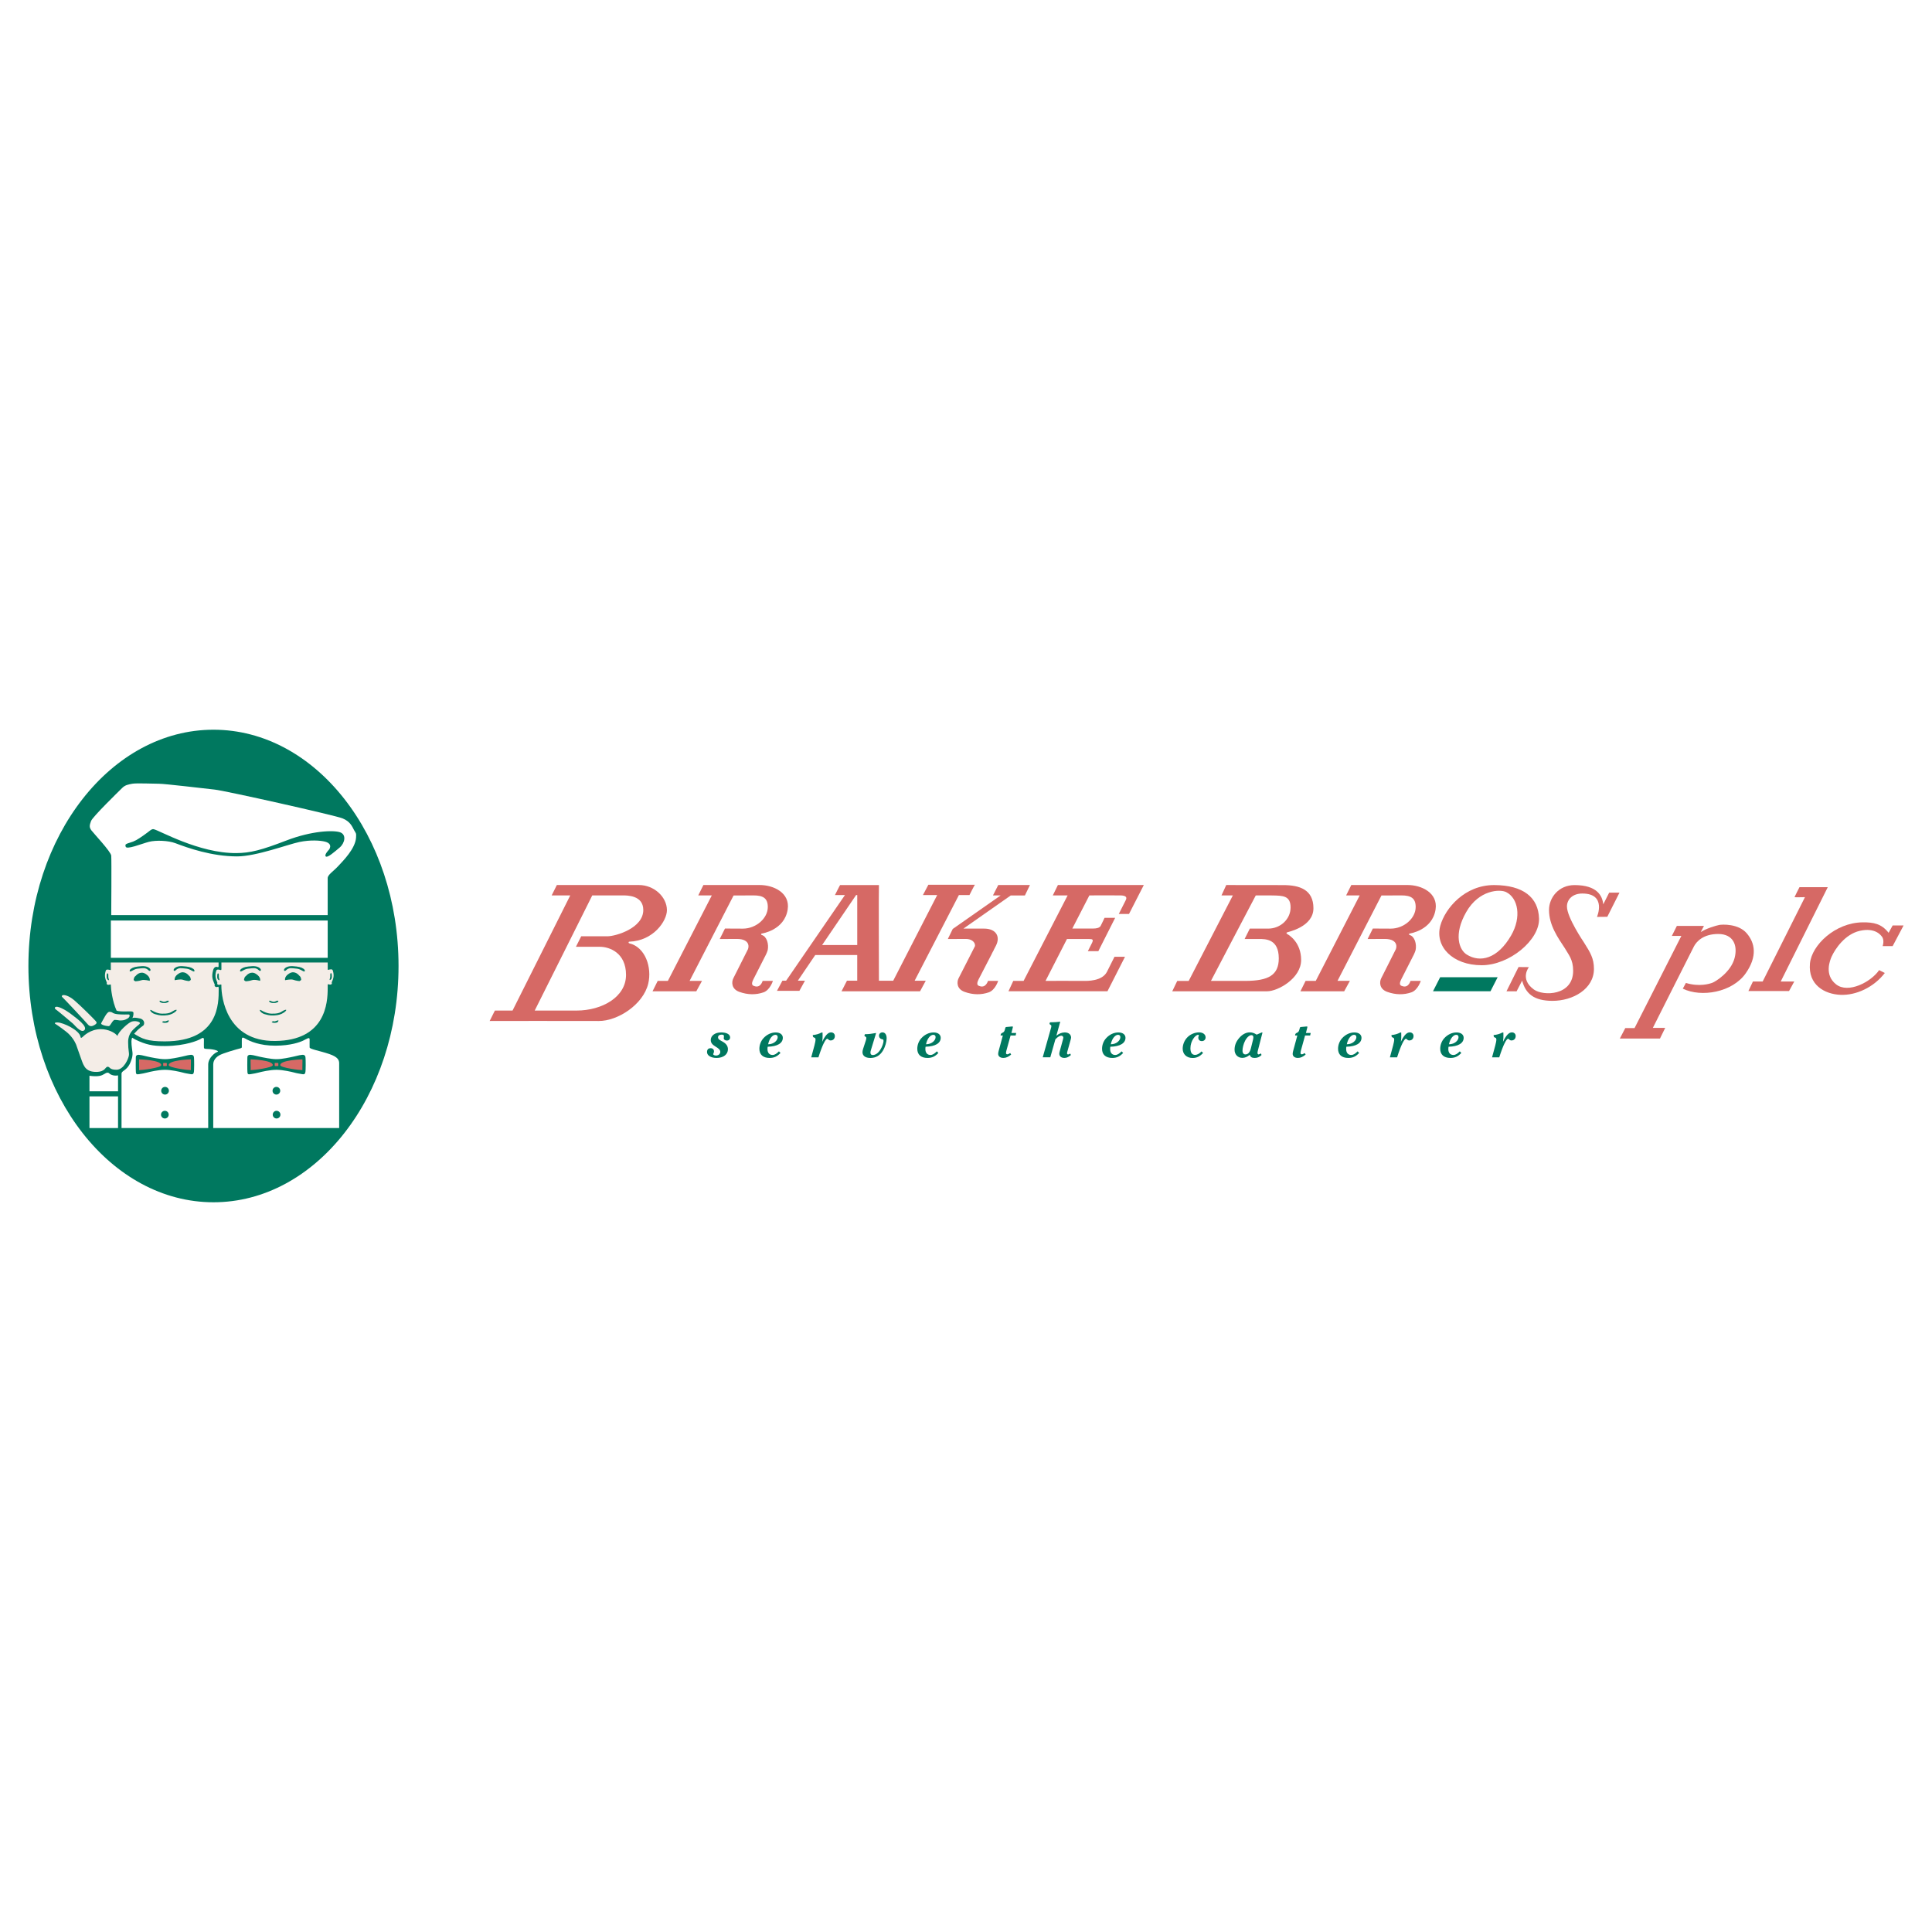 <?xml version="1.0" encoding="utf-8"?>
<!-- Generator: Adobe Illustrator 13.0.0, SVG Export Plug-In . SVG Version: 6.00 Build 14948)  -->
<!DOCTYPE svg PUBLIC "-//W3C//DTD SVG 1.0//EN" "http://www.w3.org/TR/2001/REC-SVG-20010904/DTD/svg10.dtd">
<svg version="1.0" id="Layer_1" xmlns="http://www.w3.org/2000/svg" xmlns:xlink="http://www.w3.org/1999/xlink" x="0px" y="0px"
	 width="192.756px" height="192.756px" viewBox="0 0 192.756 192.756" enable-background="new 0 0 192.756 192.756"
	 xml:space="preserve">
<g>
	<polygon fill-rule="evenodd" clip-rule="evenodd" fill="#FFFFFF" points="0,0 192.756,0 192.756,192.756 0,192.756 0,0 	"/>
	<path fill-rule="evenodd" clip-rule="evenodd" fill="#00785F" d="M21.299,119.951c10.197,0,18.463-10.555,18.463-23.574
		c0-13.02-8.267-23.573-18.463-23.573c-10.197,0-18.464,10.553-18.464,23.573C2.834,109.396,11.102,119.951,21.299,119.951
		L21.299,119.951z"/>
	<path fill-rule="evenodd" clip-rule="evenodd" fill="#FFFFFF" d="M11.098,85.367c-0.037-0.403-1.746-2.209-1.978-2.521
		c-0.232-0.31-0.194-0.504-0.038-0.931c0.155-0.426,2.791-2.985,3.102-3.295c0.31-0.31,0.62-0.349,1.008-0.426
		c0.388-0.078,2.094,0,2.675,0s4.458,0.465,5.544,0.582c1.086,0.117,11.98,2.559,12.756,2.869c0.775,0.311,0.966,0.813,1.163,1.184
		c0.155,0.29,0.236,0.251,0.194,0.755c-0.091,1.102-1.279,2.287-1.784,2.83c-0.504,0.542-1.047,0.854-1.047,1.202
		c0,0.583,0,3.683,0,3.683H11.098C11.098,91.298,11.137,85.793,11.098,85.367L11.098,85.367L11.098,85.367L11.098,85.367z
		 M14.315,83.35c-0.62,0.427-0.852,0.583-1.396,0.737c-0.542,0.155-0.388,0.251-0.388,0.349c0,0.411,1.622-0.267,2.326-0.447
		c0.705-0.179,1.928-0.133,2.637,0.135c1.262,0.479,3.625,1.319,6.164,1.319c1.9,0,5.08-1.201,6.204-1.435
		c1.125-0.232,2.093-0.155,2.559-0.039c0.465,0.117,0.659,0.388,0.426,0.775c0,0-0.523,0.524-0.349,0.699
		c0.174,0.174,0.892-0.465,1.396-0.891c0.503-0.428,0.698-1.28,0.039-1.513c-0.66-0.231-2.83-0.155-5.35,0.814
		c-2.521,0.97-3.625,1.253-5.021,1.26c-3.742,0.021-7.704-2.295-8.239-2.385C15.091,82.69,14.937,82.924,14.315,83.35L14.315,83.35z
		"/>
	<polygon fill-rule="evenodd" clip-rule="evenodd" fill="#FFFFFF" points="11.06,95.562 11.06,91.842 32.694,91.842 32.694,95.562 
		11.06,95.562 	"/>
	<path fill-rule="evenodd" clip-rule="evenodd" fill="#F4EDE7" d="M10.07,102.678c0.717,0,1.415,0.35,1.647,0.68
		c0.097-0.428,1.091-1.338,1.435-1.436c0.338-0.096,0.718,0,0.795,0.115c0.078,0.117-0.252,0.291-0.446,0.486
		c-0.194,0.193-0.717,0.561-0.717,1.434s0.117,1.025,0.077,1.338c-0.039,0.314-0.503,1.434-1.24,1.434
		c-0.736,0-0.63-0.299-0.882-0.299c-0.251,0-0.203,0.514-1.153,0.514c-0.95,0-1.145-0.523-1.26-0.719
		c-0.117-0.193-0.621-1.734-0.736-2.016c-0.114-0.273-0.421-0.836-0.989-1.279c-0.55-0.43-1.062-0.781-1.105-0.795
		c-0.007-0.002-0.125-0.129,0.242-0.125c0.565,0.004,2.193,0.77,2.297,1.443c0.019,0.119,0.081,0.125,0.213,0
		C8.311,103.395,8.984,102.678,10.07,102.678L10.07,102.678z"/>
	<path fill-rule="evenodd" clip-rule="evenodd" fill="#F4EDE7" d="M5.481,100.52c0.184-0.279,1.119,0.279,1.624,0.666
		c0.504,0.389,1.678,1.213,1.317,1.59c-0.329,0.344-0.984-0.514-1.133-0.641c-0.161-0.135-1.519-1.293-1.74-1.439
		C5.429,100.617,5.481,100.52,5.481,100.52L5.481,100.52z"/>
	<path fill-rule="evenodd" clip-rule="evenodd" fill="#F4EDE7" d="M6.223,99.305c0.121-0.078,0.601-0.01,1.201,0.504
		c0.602,0.514,2.075,1.969,2.182,2.133c0.106,0.164-0.098,0.281-0.243,0.357c-0.146,0.08-0.388,0.166-0.601-0.096
		s-2.446-2.645-2.549-2.723C6.106,99.396,6.223,99.305,6.223,99.305L6.223,99.305z"/>
	<path fill-rule="evenodd" clip-rule="evenodd" fill="#F4EDE7" d="M10.904,100.953c0.397,0,0.203,0.154,0.804,0.232
		c0.403,0.051,1.037,0.029,1.144,0.029c0.106,0,0.155,0.25-0.146,0.416c-0.3,0.164-0.397,0.174-0.736,0.184
		c-0.06,0.002-0.281-0.059-0.515-0.059c-0.232,0-0.436,0.623-0.601,0.623s-0.494-0.061-0.611-0.127
		c-0.117-0.068-0.223-0.068-0.087-0.281C10.293,101.756,10.651,100.953,10.904,100.953L10.904,100.953z"/>
	<polygon fill-rule="evenodd" clip-rule="evenodd" fill="#FFFFFF" points="8.926,112.545 8.926,109.385 11.777,109.385 
		11.777,112.545 8.926,112.545 	"/>
	<path fill-rule="evenodd" clip-rule="evenodd" fill="#FFFFFF" d="M8.926,108.881v-1.551c0.407,0.059,0.737,0.057,0.969,0.02
		c0.475-0.076,0.592-0.328,0.843-0.328c0.185,0,0.142,0.172,0.583,0.271c0.204,0.043,0.456,0,0.456,0v1.588H8.926L8.926,108.881z"/>
	<path fill-rule="evenodd" clip-rule="evenodd" fill="#FFFFFF" d="M12.125,112.545c0,0,0-5.195,0-5.428s0.342-0.303,0.621-0.658
		c0.155-0.199,0.252-0.369,0.388-0.795c0,0,0.126-0.301,0.08-0.697c-0.053-0.453-0.157-1.018-0.061-1.357
		c0.042-0.15,0.055-0.037,0.369,0.115c0.999,0.484,1.697,0.648,2.937,0.639c2.133-0.014,3.364-0.6,3.5-0.678
		c0.188-0.105,0.407-0.281,0.388,0.098c-0.014,0.271,0,0.639,0,0.736c0,0.096,0.066,0.129,0.349,0.135
		c0.698,0.02,1.249,0.221,0.979,0.301c-0.197,0.059-0.892,0.553-0.902,1.25c-0.009,0.738,0,6.34,0,6.34H12.125L12.125,112.545z"/>
	<path fill-rule="evenodd" clip-rule="evenodd" fill="#FFFFFF" d="M21.275,112.545c0,0,0-6.086,0-6.34
		c0-0.174,0.05-0.594,0.592-0.91c0.385-0.225,1.719-0.602,2.103-0.699c0.194-0.047,0.155-0.105,0.155-0.281c0-0.135,0-0.455,0-0.59
		c0-0.184,0.051-0.277,0.31-0.125c0.508,0.295,1.483,0.727,3.034,0.727c1.551,0,2.483-0.367,2.748-0.49
		c0.358-0.168,0.685-0.428,0.674-0.121c-0.008,0.213,0,0.611,0,0.785s0.984,0.328,1.958,0.658c0.882,0.301,0.989,0.621,0.989,0.932
		s0,6.455,0,6.455H21.275L21.275,112.545z"/>
	<path fill-rule="evenodd" clip-rule="evenodd" fill="#00785F" d="M16.467,109.207c0.212,0,0.384-0.172,0.384-0.385
		c0-0.211-0.172-0.383-0.384-0.383c-0.211,0-0.384,0.172-0.384,0.383C16.083,109.035,16.256,109.207,16.467,109.207L16.467,109.207z
		"/>
	<path fill-rule="evenodd" clip-rule="evenodd" fill="#00785F" d="M16.448,111.592c0.211,0,0.384-0.172,0.384-0.385
		c0-0.211-0.172-0.383-0.384-0.383c-0.212,0-0.384,0.172-0.384,0.383C16.064,111.42,16.236,111.592,16.448,111.592L16.448,111.592z"
		/>
	<path fill-rule="evenodd" clip-rule="evenodd" fill="#00785F" d="M27.595,111.592c0.211,0,0.383-0.172,0.383-0.385
		c0-0.211-0.172-0.383-0.383-0.383c-0.212,0-0.384,0.172-0.384,0.383C27.211,111.42,27.383,111.592,27.595,111.592L27.595,111.592z"
		/>
	<path fill-rule="evenodd" clip-rule="evenodd" fill="#00785F" d="M27.575,109.207c0.212,0,0.384-0.172,0.384-0.385
		c0-0.211-0.172-0.383-0.384-0.383c-0.211,0-0.383,0.172-0.383,0.383C27.192,109.035,27.364,109.207,27.575,109.207L27.575,109.207z
		"/>
	<path fill-rule="evenodd" clip-rule="evenodd" fill="#00785F" d="M16.38,106.738c-0.543,0-1.435,0.195-1.706,0.271
		c-0.271,0.078-0.465,0.098-0.775,0.156c-0.284,0.053-0.319-0.01-0.34-0.174c-0.022-0.184-0.02-1.291-0.009-1.461
		c0.008-0.154,0.009-0.197,0.135-0.266c0.162-0.088,0.698,0.078,1.047,0.154c0.349,0.078,1.211,0.254,1.658,0.254h0.145
		c0.446,0,1.28-0.176,1.629-0.254c0.349-0.076,0.885-0.242,1.046-0.154c0.126,0.068,0.126,0.127,0.146,0.281
		c0.02,0.154,0.029,1.289-0.019,1.445c-0.041,0.129-0.057,0.227-0.34,0.174c-0.311-0.059-0.504-0.078-0.775-0.156
		c-0.271-0.076-1.163-0.271-1.706-0.271H16.38L16.38,106.738z"/>
	<path fill-rule="evenodd" clip-rule="evenodd" fill="#D66965" d="M13.879,105.693c-0.021-0.002,0.02,1.074,0,1.074
		c0.245,0.01,2.213-0.232,2.21-0.504C16.085,105.77,14.035,105.693,13.879,105.693L13.879,105.693z"/>
	<path fill-rule="evenodd" clip-rule="evenodd" fill="#D66965" d="M16.644,106.281c0.005,0.07-0.014,0.074-0.06,0.076
		c-0.054,0-0.229,0.004-0.26,0.004s-0.047-0.023-0.043-0.076c0.001-0.031-0.002-0.139-0.002-0.162l0.001,0.002
		c-0.003-0.072,0.016-0.076,0.062-0.076c0.054,0,0.229,0,0.26,0s0.046,0.023,0.042,0.076c-0.002,0.031,0,0.137,0,0.162V106.281
		L16.644,106.281z"/>
	<path fill-rule="evenodd" clip-rule="evenodd" fill="#D66965" d="M19.043,105.693c0.021-0.002-0.02,1.074,0,1.074
		c-0.244,0.01-2.212-0.232-2.21-0.504C16.839,105.77,18.889,105.693,19.043,105.693L19.043,105.693z"/>
	<path fill-rule="evenodd" clip-rule="evenodd" fill="#00785F" d="M27.508,106.738c-0.543,0-1.435,0.195-1.706,0.271
		c-0.271,0.078-0.465,0.098-0.775,0.156c-0.283,0.053-0.319-0.01-0.339-0.174c-0.023-0.184-0.02-1.291-0.01-1.461
		c0.009-0.154,0.01-0.197,0.136-0.266c0.161-0.088,0.698,0.078,1.047,0.154c0.349,0.078,1.211,0.254,1.657,0.254h0.145
		c0.446,0,1.279-0.176,1.628-0.254c0.349-0.076,0.886-0.242,1.047-0.154c0.126,0.068,0.126,0.127,0.145,0.281
		c0.02,0.154,0.03,1.289-0.019,1.445c-0.04,0.129-0.056,0.227-0.339,0.174c-0.31-0.059-0.504-0.078-0.775-0.156
		c-0.271-0.076-1.164-0.271-1.707-0.271H27.508L27.508,106.738z"/>
	<path fill-rule="evenodd" clip-rule="evenodd" fill="#D66965" d="M25.007,105.693c-0.021-0.002,0.02,1.074,0,1.074
		c0.245,0.01,2.213-0.232,2.21-0.504C27.213,105.77,25.162,105.693,25.007,105.693L25.007,105.693z"/>
	<path fill-rule="evenodd" clip-rule="evenodd" fill="#D66965" d="M27.771,106.281c0.005,0.07-0.015,0.074-0.061,0.076
		c-0.053,0-0.229,0.004-0.259,0.004c-0.031,0-0.046-0.023-0.043-0.076c0.002-0.031-0.001-0.139-0.001-0.162l0.001,0.002
		c-0.004-0.072,0.015-0.076,0.062-0.076c0.054,0,0.229,0,0.259,0c0.031,0,0.046,0.023,0.042,0.076c-0.002,0.031,0,0.137,0,0.162
		V106.281L27.771,106.281z"/>
	<path fill-rule="evenodd" clip-rule="evenodd" fill="#D66965" d="M30.171,105.693c0.021-0.002-0.02,1.074,0,1.074
		c-0.245,0.01-2.212-0.232-2.21-0.504C27.965,105.77,30.016,105.693,30.171,105.693L30.171,105.693z"/>
	<path fill-rule="evenodd" clip-rule="evenodd" fill="#F4EDE7" d="M32.694,98.316c0-0.035,0-0.055,0-0.055
		c-0.007-0.17,0.223,0.072,0.396-0.082c0.053-0.047-0.006-0.133,0.01-0.174c0.143-0.352,0.268-0.607,0.115-1.143
		c-0.056-0.201-0.211-0.146-0.266-0.141c-0.125,0.007-0.155,0.043-0.194,0.043c-0.043,0-0.058-0.017-0.058-0.054
		c0-0.004,0-0.017,0-0.038l-0.001,0.02l0.001-0.393l-0.005-0.271H22.09l0.001,0.644l0.003,0.015
		c-0.004,0.073-0.024,0.099-0.068,0.099c-0.039,0-0.07-0.036-0.194-0.044c-0.055-0.003-0.209-0.059-0.266,0.141
		c-0.152,0.536-0.027,0.793,0.116,1.143c0.017,0.041-0.042,0.127,0.01,0.176c0.173,0.152,0.403-0.088,0.396,0.08
		c0,0-0.001,0.02-0.001,0.055v0.027c-0.002,1.133,0.511,5.533,5.353,5.494c5.058-0.039,5.256-3.826,5.254-5.268l0-0.271V98.316
		L32.694,98.316z"/>
	<path fill-rule="evenodd" clip-rule="evenodd" fill="#00785F" d="M33.033,97.092c0.05,0,0.078,0.115,0.078,0.361
		s-0.161,0.322-0.195,0.322c-0.087,0,0.033-0.17,0.033-0.322C32.949,97.243,32.925,97.092,33.033,97.092L33.033,97.092z"/>
	<path fill-rule="evenodd" clip-rule="evenodd" fill="#F4EDE7" d="M11.062,98.336c0,0.279,0.146,1.576,0.566,2.486
		c0.016,0.035,0.293,0.1,0.875,0.092c0.418-0.006,0.813-0.064,0.814,0.145c0.001,0.432-0.133,0.527-0.14,0.533
		c0.186-0.15,0.908,0.055,0.896,0.049c0.466,0.219,0.279,0.631,0.242,0.658c-0.088,0.066-0.504,0.369-0.639,0.525
		c-0.136,0.154-0.291,0.309-0.291,0.309l0,0.01c0.768,0.479,1.292,0.76,3.062,0.756c5.425-0.01,5.373-3.809,5.373-5.205
		l-0.002-0.066l-0.005-0.047c0-0.047-0.004-0.041-0.004-0.041c0.009-0.232-0.15,0.074-0.372-0.137
		c-0.068-0.064,0.009-0.109-0.013-0.166c-0.184-0.482-0.354-0.709-0.159-1.447c0.073-0.275,0.242-0.334,0.314-0.33
		c0.159,0.011,0.102,0.031,0.152,0.031c0.056,0,0.075-0.022,0.075-0.076c0-0.005,0-0.022-0.001-0.05l0.003,0.008l0-0.009v-0.334
		H11.056c0,0,0.002,0.517,0.002,0.664c0,0.02,0,0.033,0,0.036c0,0.039-0.014,0.056-0.057,0.056c-0.039,0-0.07-0.036-0.194-0.043
		c-0.055-0.004-0.209-0.06-0.267,0.14c-0.152,0.537-0.026,0.792,0.117,1.144c0.016,0.041-0.043,0.127,0.01,0.174
		c0.173,0.154,0.402-0.088,0.396,0.082C11.062,98.281,11.062,98.301,11.062,98.336L11.062,98.336z"/>
	<path fill-rule="evenodd" clip-rule="evenodd" fill="#00785F" d="M16.591,99.887c0.232-0.115,0.251,0.004,0.252,0.01
		c0.004,0.053-0.161,0.182-0.48,0.178c-0.366-0.002-0.49-0.168-0.432-0.227c0.025-0.025,0.114,0,0.218,0.049
		C16.383,100.002,16.501,99.932,16.591,99.887L16.591,99.887z"/>
	<path fill-rule="evenodd" clip-rule="evenodd" fill="#00785F" d="M16.25,101.131c0.843,0.021,0.911-0.275,1.26-0.373
		c0.35-0.098-0.15,0.438-0.794,0.523c-0.496,0.066-0.699,0.059-1.251-0.1c-0.45-0.133-0.622-0.555-0.339-0.383
		C15.787,101.197,16.25,101.131,16.25,101.131L16.25,101.131z"/>
	<path fill-rule="evenodd" clip-rule="evenodd" fill="#00785F" d="M16.449,101.912c0.165-0.029,0.456-0.199,0.393-0.045
		c-0.062,0.156-0.184,0.17-0.359,0.182c-0.174,0.01-0.271-0.039-0.3-0.078s0.138-0.084,0.165-0.088
		C16.376,101.877,16.449,101.912,16.449,101.912L16.449,101.912z"/>
	<path fill-rule="evenodd" clip-rule="evenodd" fill="#00785F" d="M13.866,96.63c0.349-0.025,0.648-0.127,0.95,0.175
		c0.115,0.116,0.232,0.057,0.194-0.079c-0.034-0.117-0.292-0.367-0.873-0.33c-0.582,0.039-0.839,0.095-1.085,0.271
		c-0.136,0.098-0.209,0.384,0.117,0.194C13.453,96.696,13.595,96.648,13.866,96.63L13.866,96.63z"/>
	<path fill-rule="evenodd" clip-rule="evenodd" fill="#00785F" d="M13.55,97.352c0,0,0.414-0.532,0.964-0.196
		c0.549,0.335,0.423,0.702,0.423,0.702s-0.571-0.152-0.82-0.062c-0.25,0.088-0.611,0.109-0.611,0.109s-0.188-0.084-0.171-0.164
		c0.019-0.08,0.031-0.223,0.137-0.324L13.55,97.352L13.55,97.352z"/>
	<path fill-rule="evenodd" clip-rule="evenodd" fill="#00785F" d="M18.834,97.328c0,0-0.398-0.542-0.957-0.222
		c-0.559,0.317-0.444,0.69-0.444,0.69s0.575-0.137,0.822-0.041c0.248,0.096,0.607,0.129,0.607,0.129s0.192-0.082,0.175-0.162
		c-0.016-0.078-0.024-0.223-0.128-0.326L18.834,97.328L18.834,97.328z"/>
	<path fill-rule="evenodd" clip-rule="evenodd" fill="#00785F" d="M18.476,96.63c-0.349-0.025-0.647-0.127-0.95,0.175
		c-0.116,0.116-0.233,0.057-0.194-0.079c0.034-0.117,0.291-0.367,0.872-0.33c0.582,0.039,0.839,0.095,1.086,0.271
		c0.135,0.098,0.208,0.384-0.116,0.194C18.889,96.696,18.747,96.648,18.476,96.63L18.476,96.63z"/>
	<path fill-rule="evenodd" clip-rule="evenodd" fill="#00785F" d="M24.877,96.63c0.349-0.025,0.647-0.127,0.95,0.175
		c0.116,0.116,0.233,0.057,0.195-0.079c-0.035-0.117-0.292-0.367-0.873-0.33c-0.582,0.039-0.839,0.095-1.085,0.271
		c-0.136,0.098-0.209,0.384,0.117,0.194C24.464,96.696,24.606,96.648,24.877,96.63L24.877,96.63z"/>
	<path fill-rule="evenodd" clip-rule="evenodd" fill="#00785F" d="M29.487,96.63c-0.349-0.025-0.648-0.127-0.951,0.175
		c-0.115,0.116-0.232,0.057-0.194-0.079c0.034-0.117,0.292-0.367,0.873-0.33c0.582,0.039,0.84,0.095,1.086,0.271
		c0.136,0.098,0.209,0.384-0.117,0.194C29.899,96.696,29.758,96.648,29.487,96.63L29.487,96.63z"/>
	<path fill-rule="evenodd" clip-rule="evenodd" fill="#00785F" d="M27.525,99.887c0.232-0.115,0.25,0.004,0.251,0.01
		c0.005,0.053-0.161,0.182-0.48,0.178c-0.366-0.002-0.489-0.168-0.431-0.227c0.025-0.025,0.114,0,0.218,0.049
		C27.316,100.002,27.434,99.932,27.525,99.887L27.525,99.887z"/>
	<path fill-rule="evenodd" clip-rule="evenodd" fill="#00785F" d="M27.184,101.131c0.843,0.021,0.911-0.275,1.26-0.373
		s-0.15,0.438-0.795,0.523c-0.495,0.066-0.699,0.059-1.25-0.1c-0.449-0.133-0.623-0.555-0.339-0.383
		C26.721,101.197,27.184,101.131,27.184,101.131L27.184,101.131z"/>
	<path fill-rule="evenodd" clip-rule="evenodd" fill="#00785F" d="M27.382,101.912c0.165-0.029,0.456-0.199,0.392-0.045
		c-0.062,0.156-0.184,0.17-0.358,0.182c-0.174,0.01-0.271-0.039-0.3-0.078c-0.029-0.039,0.137-0.084,0.164-0.088
		C27.31,101.877,27.382,101.912,27.382,101.912L27.382,101.912z"/>
	<path fill-rule="evenodd" clip-rule="evenodd" fill="#00785F" d="M21.749,97.115c-0.049,0-0.078,0.113-0.078,0.359
		s0.161,0.322,0.195,0.322c0.087,0-0.033-0.17-0.033-0.322C21.833,97.266,21.857,97.115,21.749,97.115L21.749,97.115z"/>
	<path fill-rule="evenodd" clip-rule="evenodd" fill="#00785F" d="M24.562,97.352c0,0,0.414-0.532,0.964-0.196
		c0.549,0.335,0.423,0.702,0.423,0.702s-0.53-0.166-0.821-0.062c-0.25,0.088-0.61,0.109-0.61,0.109s-0.189-0.084-0.171-0.164
		c0.019-0.08,0.03-0.223,0.137-0.324L24.562,97.352L24.562,97.352z"/>
	<path fill-rule="evenodd" clip-rule="evenodd" fill="#00785F" d="M29.846,97.328c0,0-0.399-0.542-0.958-0.222
		c-0.559,0.317-0.443,0.69-0.443,0.69s0.575-0.137,0.823-0.041c0.247,0.096,0.606,0.129,0.606,0.129s0.192-0.082,0.176-0.162
		c-0.016-0.078-0.024-0.223-0.128-0.326L29.846,97.328L29.846,97.328z"/>
	<path fill-rule="evenodd" clip-rule="evenodd" fill="#00785F" d="M10.722,97.111c-0.049,0-0.078,0.115-0.078,0.361
		s0.161,0.322,0.195,0.322c0.087,0-0.033-0.17-0.033-0.322C10.807,97.263,10.831,97.111,10.722,97.111L10.722,97.111z"/>
	<path fill-rule="evenodd" clip-rule="evenodd" fill="#D66965" d="M105.547,88.3l-0.509,1.037h1.479l-4.393,8.528h-1.03
		l-0.478,1.031h9.877l1.749-3.439h-1.049c0,0-0.589,1.181-0.753,1.503c-0.485,0.945-1.973,0.91-2.339,0.904
		c-0.866-0.012-3.788,0-3.788,0l2.14-4.182c0,0,1.792,0.004,2.222,0.004c0.339,0,0.441,0.056,0.263,0.414
		c-0.128,0.254-0.402,0.795-0.402,0.795h1.046l1.678-3.322h-1.061c0,0-0.306,0.667-0.386,0.804c-0.121,0.207-0.43,0.266-0.774,0.264
		c-0.463-0.001-2.053,0-2.053,0l1.701-3.306c0,0,2.606-0.013,3.112,0c0.461,0.013,0.689,0.137,0.522,0.466
		c-0.211,0.417-0.694,1.384-0.698,1.384s1.02,0,1.02,0l1.476-2.887H105.547L105.547,88.3z"/>
	<path fill-rule="evenodd" clip-rule="evenodd" fill="#D66965" d="M53.348,100.824c0-0.008,2.578,0.004,4.187,0
		c2.52-0.004,4.924-1.342,4.924-3.557c0-2.213-1.656-2.806-2.612-2.806c-0.892,0-2.386,0-2.386,0l0.527-1.048
		c0,0,2.012,0.007,2.641,0c0.781-0.007,3.551-0.791,3.552-2.622c0-1.483-1.631-1.457-2.101-1.457c-0.47,0-2.989,0-2.989,0
		S53.348,100.834,53.348,100.824L53.348,100.824L53.348,100.824L53.348,100.824z M55.557,88.299c0,0,6.888-0.003,8.194,0
		c1.508,0.004,2.777,1.186,2.788,2.494c0.01,1.084-1.35,3.077-3.751,3.158c-0.096,0.003-0.104,0.137-0.011,0.16
		c1.616,0.385,2.284,2.422,1.898,4.024c-0.51,2.121-3.076,3.742-4.939,3.73c-2.039-0.016-10.882,0-10.882,0l0.52-1.041h1.762
		l5.758-11.489h-1.855L55.557,88.299L55.557,88.299z"/>
	<polygon fill-rule="evenodd" clip-rule="evenodd" fill="#00785F" points="149.422,97.496 148.706,98.898 142.971,98.898 
		143.686,97.496 149.422,97.496 	"/>
	<path fill-rule="evenodd" clip-rule="evenodd" fill="#D66965" d="M146.285,90.996c-1.291,2.261-0.693,3.772,0.047,4.238
		c1.337,0.842,3.082,0.433,4.43-1.897c1.068-1.847,0.697-3.741-0.494-4.333C149.654,88.7,147.559,88.766,146.285,90.996
		L146.285,90.996L146.285,90.996L146.285,90.996z M149.09,88.303c2.866,0.017,4.396,1.211,4.46,3.347
		c0.062,2.134-2.953,4.651-5.72,4.651c-2.916,0-4.699-1.88-4.127-3.952C144.183,90.621,146.141,88.288,149.09,88.303L149.09,88.303z
		"/>
	<path fill-rule="evenodd" clip-rule="evenodd" fill="#D66965" d="M125.287,89.339c0,0,1.038-0.014,1.691,0
		c1.006,0.024,1.784,0.019,1.784,1.197c0,1.179-1.022,2.112-2.232,2.112c-1.218,0-1.837,0-1.837,0l-0.516,1.035c0,0,0.781,0,1.436,0
		c0.653,0,1.971-0.008,1.971,1.935c0,1.693-1.059,2.233-3.303,2.247c-0.716,0.004-3.465,0-3.465,0S125.287,89.324,125.287,89.339
		L125.287,89.339L125.287,89.339L125.287,89.339z M122.343,88.299l-0.475,1.037h1.134l-4.405,8.53h-1.144l-0.497,1.035
		c0,0,8.113,0,9.458,0c1.083,0,3.4-1.291,3.4-3.123c0-1.799-1.259-2.517-1.37-2.58c-0.112-0.064-0.127-0.128-0.032-0.176
		c0.097-0.048,2.629-0.541,2.629-2.406s-1.386-2.31-3.012-2.31C126.404,88.306,122.358,88.299,122.343,88.299L122.343,88.299z"/>
	<path fill-rule="evenodd" clip-rule="evenodd" fill="#D66965" d="M157.866,89.147c-0.95-0.002-1.529,0.575-1.531,1.293
		c-0.001,1.099,1.69,3.579,1.69,3.579c0.643,1.017,1.003,1.6,1.003,2.648c-0.001,2.008-2.1,3.19-4.135,3.188
		c-1.853-0.002-2.682-0.715-3.029-2.016l-0.554,1.066l-1.008-0.002l1.202-2.422l1.036,0.01c0,0-0.952,1.182,0.495,2.233
		c0.932,0.676,3.915,0.637,3.918-1.864c0-1.148-0.458-1.602-0.838-2.27c-0.682-1.033-1.567-2.276-1.57-3.803
		c-0.003-1.224,0.962-2.481,2.542-2.481c2.287,0,2.787,1.094,2.869,1.921l0.593-1.17l1.026,0.002l-1.215,2.411l-1.029,0.01
		C159.332,91.481,160.332,89.151,157.866,89.147L157.866,89.147z"/>
	<path fill-rule="evenodd" clip-rule="evenodd" fill="#D66965" d="M74.666,94.294c0.022,0.124,0.008,0.26-0.041,0.405
		c-0.021,0.062-1.297,2.567-1.468,2.919c-0.171,0.354-0.198,1.051,0.606,1.34c0.854,0.309,1.67,0.307,2.416,0.047
		c0.651-0.229,0.934-1.141,0.934-1.141h-1.025c0,0-0.184,0.689-0.75,0.541c-0.226-0.057-0.461-0.127-0.173-0.699
		c0.053-0.105,0.986-1.942,1.266-2.491c0.049-0.098,0.148-0.344,0.167-0.437v-0.011c0.111-0.553-0.079-1.341-0.607-1.485
		c-0.07-0.019-0.08-0.134,0.018-0.144c0,0,2.254-0.317,2.578-2.398c0.258-1.667-1.418-2.442-2.789-2.442c-1.37,0-5.62,0-5.62,0
		l-0.513,1.037h1.352l-4.385,8.53h-1.014L65.105,98.9h4.366l0.569-1.039h-1.237l4.385-8.517c0,0,1.205-0.005,1.985-0.009
		c0.963-0.004,1.431,0.282,1.431,1.158c0,1.131-1.174,2.157-2.49,2.157c-0.86,0-1.784-0.009-1.784-0.009l-0.523,1.045
		c0,0,0.911-0.003,1.707-0.008C74.222,93.674,74.602,93.924,74.666,94.294L74.666,94.294z"/>
	<path fill-rule="evenodd" clip-rule="evenodd" fill="#D66965" d="M97.269,94.403c-0.021,0.063-1.468,2.863-1.639,3.216
		c-0.171,0.354-0.199,1.051,0.606,1.34c0.855,0.309,1.671,0.307,2.416,0.047c0.65-0.229,0.934-1.141,0.934-1.141h-1.014
		c0,0-0.195,0.689-0.762,0.541c-0.225-0.057-0.46-0.127-0.172-0.699c0.053-0.105,0.976-1.874,1.253-2.422l0.012-0.023
		c0.039-0.08,0.075-0.155,0.109-0.225c0.041-0.085,0.086-0.14,0.128-0.233l0.021-0.059c0.093-0.182,0.206-0.398,0.206-0.398
		c0.467-0.91,0.007-1.706-1.198-1.699c-0.475,0.003-2.048,0-2.048,0l4.719-3.307h1.414l0.504-1.041h-3.163l-0.527,1.037h0.764
		l-4.777,3.344l-0.49,1.005c0,0,1.013-0.005,1.81-0.008c0.516-0.001,0.885,0.278,0.904,0.629L97.269,94.403L97.269,94.403z"/>
	<path fill-rule="evenodd" clip-rule="evenodd" fill="#D66965" d="M139.305,94.294c0.021,0.124,0.009,0.26-0.04,0.405
		c-0.021,0.062-1.298,2.567-1.469,2.919c-0.172,0.354-0.198,1.051,0.606,1.34c0.854,0.309,1.671,0.307,2.415,0.047
		c0.651-0.229,0.935-1.141,0.935-1.141h-1.025c0,0-0.185,0.689-0.75,0.541c-0.225-0.057-0.461-0.127-0.173-0.699
		c0.053-0.105,0.986-1.942,1.267-2.491c0.049-0.098,0.148-0.344,0.168-0.437v-0.011c0.11-0.553-0.08-1.341-0.608-1.485
		c-0.069-0.019-0.079-0.134,0.019-0.144c0,0,2.255-0.317,2.577-2.398c0.259-1.667-1.418-2.442-2.788-2.442s-5.619,0-5.619,0
		l-0.515,1.037h1.353l-4.385,8.53h-1.015l-0.514,1.035h4.367l0.568-1.039h-1.236l4.385-8.517c0,0,1.204-0.005,1.984-0.009
		c0.964-0.004,1.431,0.282,1.431,1.158c0,1.131-1.174,2.157-2.489,2.157c-0.86,0-1.785-0.009-1.785-0.009l-0.522,1.045
		c0,0,0.91-0.003,1.707-0.008C138.859,93.674,139.24,93.924,139.305,94.294L139.305,94.294z"/>
	<path fill-rule="evenodd" clip-rule="evenodd" fill="#D66965" d="M83.817,88.302c0,0,3.904,0,3.875,0s0,9.544,0,9.544h1.424
		l4.388-8.546H92.08l0.542-1.027c0,0,4.673,0,4.644,0c-0.028,0-0.542,1.027-0.542,1.027h-1.054l-4.416,8.546h1.11L91.795,98.9H83.96
		l0.541-1.055h1.025v-2.564h-4.188l-1.738,2.564h0.711l-0.555,1.012h-2.237l0.541-1.012h0.371l5.87-8.546h-0.998
		C83.304,89.299,83.817,88.272,83.817,88.302L83.817,88.302L83.817,88.302L83.817,88.302z M82.023,94.285h3.504v-4.985h-0.114
		L82.023,94.285L82.023,94.285z"/>
	<path fill-rule="evenodd" clip-rule="evenodd" fill="#D66965" d="M167.301,92.378h2.703l-0.32,0.617
		c0.521-0.356,1.531-0.651,1.837-0.711c0.296-0.06,1.921-0.143,2.75,0.83c0.832,0.97,1.076,2.304-0.093,3.983
		c-1.34,1.92-4.436,2.441-6.285,1.541l0.31-0.57c1.326,0.404,2.346,0.096,2.655-0.023c0.307-0.119,1.838-1.055,2.204-2.466
		c0.325-1.246-0.117-2.396-1.636-2.396c-1.518,0-2.181,0.784-2.418,1.233c-0.237,0.452-4.103,8.134-4.103,8.134h1.233l-0.522,1.066
		h-4.007l0.545-1.043h0.925l4.671-9.199h-0.948L167.301,92.378L167.301,92.378z"/>
	<path fill-rule="evenodd" clip-rule="evenodd" fill="#D66965" d="M179.535,88.513c0.024,0,2.822,0,2.822,0l-4.694,9.413h1.351
		l-0.521,0.951h-4.055l0.451-0.951h0.972l4.22-8.416c0,0-1.043,0.023-1.043,0C179.037,89.485,179.535,88.513,179.535,88.513
		L179.535,88.513z"/>
	<path fill-rule="evenodd" clip-rule="evenodd" fill="#D66965" d="M188.83,92.332h1.091l-1.091,2.062h-0.996
		c0.19-0.616-0.047-0.925-0.095-0.972c-0.048-0.046-0.592-0.919-2.193-0.551c-1.491,0.343-2.458,1.819-2.792,2.542
		c-0.182,0.396-0.771,1.854,0.434,2.798c1.208,0.949,3.484-0.236,4.292-1.422l0.568,0.285c-1.091,1.422-2.861,2.252-4.435,2.18
		c-1.564-0.068-3.231-0.98-3.034-3.128c0.168-1.825,2.513-4.067,5.239-4.103c1.126-0.015,1.897,0.143,2.609,1.044L188.83,92.332
		L188.83,92.332z"/>
	<path fill-rule="evenodd" clip-rule="evenodd" fill="#00785F" d="M70.908,104.58c0.204,0,0.327,0.127,0.327,0.32
		c0,0.131-0.08,0.225-0.08,0.273c0,0.059,0.104,0.139,0.282,0.139c0.248,0,0.426-0.164,0.426-0.361c0-0.215-0.173-0.348-0.445-0.516
		c-0.312-0.193-0.505-0.352-0.505-0.68c0-0.406,0.396-0.75,1.035-0.75c0.569,0,0.896,0.201,0.896,0.5
		c0,0.182-0.124,0.311-0.322,0.311c-0.193,0-0.312-0.115-0.312-0.207c0-0.061,0.019-0.133,0.019-0.213
		c0-0.135-0.059-0.17-0.232-0.17c-0.233,0-0.357,0.109-0.357,0.268c0,0.207,0.203,0.287,0.471,0.438
		c0.347,0.197,0.515,0.439,0.515,0.756c0,0.49-0.431,0.863-1.134,0.863c-0.599,0-0.951-0.264-0.951-0.584
		C70.541,104.707,70.665,104.58,70.908,104.58L70.908,104.58z"/>
	<path fill-rule="evenodd" clip-rule="evenodd" fill="#00785F" d="M77.869,105.055c-0.332,0.352-0.644,0.496-1.084,0.496
		c-0.664,0-1.021-0.342-1.021-0.912c0-0.391,0.149-0.777,0.412-1.064c0.337-0.367,0.777-0.568,1.218-0.568
		c0.445,0,0.708,0.221,0.708,0.535c0,0.527-0.525,0.869-1.51,0.891c-0.015,0.078-0.021,0.152-0.021,0.227
		c0,0.381,0.193,0.594,0.505,0.594c0.229,0,0.407-0.133,0.639-0.361L77.869,105.055L77.869,105.055L77.869,105.055L77.869,105.055z
		 M77.591,103.477c0-0.15-0.089-0.234-0.232-0.234c-0.268,0-0.599,0.342-0.723,0.945C77.225,104.182,77.591,103.791,77.591,103.477
		L77.591,103.477z"/>
	<path fill-rule="evenodd" clip-rule="evenodd" fill="#00785F" d="M80.936,105.49c0.282-1,0.431-1.58,0.431-1.744
		c0-0.221-0.099-0.211-0.173-0.24c-0.069-0.029-0.1-0.09-0.1-0.195c0-0.014,0-0.029,0-0.043c0.327-0.031,0.604-0.109,0.872-0.252
		h0.099c0.005,0.104,0.005,0.205,0.005,0.295c0,0.17,0,0.381-0.044,0.635c0.302-0.629,0.579-0.945,0.886-0.945
		c0.223,0,0.381,0.148,0.381,0.365c0,0.264-0.173,0.441-0.42,0.441c-0.198,0-0.258-0.168-0.332-0.168
		c-0.173,0-0.495,0.617-0.886,1.852H80.936L80.936,105.49z"/>
	<path fill-rule="evenodd" clip-rule="evenodd" fill="#00785F" d="M86.377,103.832c0.035-0.109,0.059-0.199,0.059-0.277
		c0-0.125-0.192-0.154-0.192-0.229c0-0.029,0.02-0.08,0.05-0.145c0.014,0,0.029,0,0.044,0c0.322,0,0.678-0.049,1.074-0.121
		l-0.525,1.721c-0.029,0.096-0.044,0.174-0.044,0.229c0,0.168,0.074,0.252,0.232,0.252c0.258,0,0.53-0.182,0.753-0.525
		c0.213-0.326,0.322-0.727,0.322-0.881c0-0.197-0.089-0.133-0.248-0.203c-0.124-0.053-0.203-0.182-0.203-0.326
		c0-0.184,0.149-0.326,0.342-0.326c0.252,0,0.42,0.213,0.42,0.594c0,0.332-0.139,0.838-0.372,1.229
		c-0.292,0.484-0.708,0.729-1.253,0.729c-0.504,0-0.787-0.225-0.787-0.58c0-0.084,0.02-0.199,0.064-0.332L86.377,103.832
		L86.377,103.832z"/>
	<path fill-rule="evenodd" clip-rule="evenodd" fill="#00785F" d="M93.622,105.055c-0.332,0.352-0.644,0.496-1.084,0.496
		c-0.664,0-1.02-0.342-1.02-0.912c0-0.391,0.148-0.777,0.411-1.064c0.337-0.367,0.777-0.568,1.218-0.568
		c0.446,0,0.708,0.221,0.708,0.535c0,0.527-0.524,0.869-1.51,0.891c-0.015,0.078-0.02,0.152-0.02,0.227
		c0,0.381,0.192,0.594,0.504,0.594c0.229,0,0.406-0.133,0.64-0.361L93.622,105.055L93.622,105.055L93.622,105.055L93.622,105.055z
		 M93.345,103.477c0-0.15-0.089-0.234-0.233-0.234c-0.268,0-0.6,0.342-0.723,0.945C92.978,104.182,93.345,103.791,93.345,103.477
		L93.345,103.477z"/>
	<path fill-rule="evenodd" clip-rule="evenodd" fill="#00785F" d="M101.009,102.41c0.02,0,0.049,0.016,0.049,0.049
		c0,0.025-0.015,0.066-0.024,0.109l-0.124,0.492h0.476l-0.055,0.25h-0.505l-0.42,1.521c-0.025,0.094-0.035,0.168-0.035,0.213
		c0,0.1,0.043,0.145,0.133,0.145c0.06,0,0.159-0.045,0.288-0.125l0.089,0.152c-0.263,0.225-0.51,0.334-0.772,0.334
		c-0.327,0-0.521-0.17-0.521-0.406c0-0.074,0.016-0.164,0.045-0.279l0.422-1.555h-0.224c0-0.113,0.041-0.191,0.105-0.227
		c0.167-0.094,0.252-0.1,0.316-0.342l0.044-0.164c0.021-0.064,0.03-0.107,0.104-0.113l0.539-0.049
		C100.979,102.41,101.003,102.41,101.009,102.41L101.009,102.41z"/>
	<path fill-rule="evenodd" clip-rule="evenodd" fill="#00785F" d="M104.033,105.49l0.801-2.842c0.03-0.1,0.061-0.189,0.061-0.277
		c0-0.125-0.185-0.148-0.185-0.234c0-0.018,0.016-0.068,0.045-0.143c0.034,0,0.064,0,0.1,0c0.297,0,0.608-0.02,0.926-0.059
		l-0.387,1.396c0.283-0.219,0.55-0.326,0.842-0.326c0.376,0,0.625,0.211,0.625,0.514c0,0.064-0.03,0.168-0.07,0.316l-0.308,1.1
		c-0.02,0.064-0.023,0.119-0.023,0.15c0,0.078,0.029,0.117,0.109,0.117c0.059,0,0.122-0.029,0.202-0.094l0.07,0.152
		c-0.204,0.189-0.413,0.289-0.645,0.289c-0.322,0-0.51-0.164-0.51-0.426c0-0.051,0.014-0.135,0.049-0.26l0.282-1.029
		c0.035-0.129,0.07-0.232,0.07-0.316c0-0.104-0.096-0.188-0.203-0.188c-0.153,0-0.361,0.119-0.589,0.365l-0.507,1.793H104.033
		L104.033,105.49z"/>
	<path fill-rule="evenodd" clip-rule="evenodd" fill="#00785F" d="M112.057,105.055c-0.332,0.352-0.645,0.496-1.084,0.496
		c-0.665,0-1.021-0.342-1.021-0.912c0-0.391,0.147-0.777,0.412-1.064c0.335-0.367,0.776-0.568,1.218-0.568
		c0.446,0,0.708,0.221,0.708,0.535c0,0.527-0.524,0.869-1.511,0.891c-0.015,0.078-0.02,0.152-0.02,0.227
		c0,0.381,0.192,0.594,0.504,0.594c0.229,0,0.406-0.133,0.64-0.361L112.057,105.055L112.057,105.055L112.057,105.055
		L112.057,105.055z M111.779,103.477c0-0.15-0.089-0.234-0.233-0.234c-0.268,0-0.599,0.342-0.723,0.945
		C111.412,104.182,111.779,103.791,111.779,103.477L111.779,103.477z"/>
	<path fill-rule="evenodd" clip-rule="evenodd" fill="#00785F" d="M120.032,105.055c-0.322,0.346-0.624,0.5-1.046,0.5
		c-0.598,0-0.989-0.377-0.989-0.93c0-0.422,0.183-0.854,0.49-1.154c0.296-0.293,0.737-0.471,1.143-0.471
		c0.402,0,0.654,0.217,0.654,0.5c0,0.213-0.152,0.371-0.376,0.371c-0.218,0-0.353-0.135-0.353-0.352
		c0-0.113,0.061-0.178,0.061-0.213c0-0.025-0.035-0.061-0.08-0.061c-0.272,0-0.767,0.605-0.767,1.338
		c0,0.441,0.158,0.664,0.465,0.664c0.197,0,0.427-0.113,0.645-0.348L120.032,105.055L120.032,105.055z"/>
	<path fill-rule="evenodd" clip-rule="evenodd" fill="#00785F" d="M125.865,103.016h0.094l-0.465,1.816
		c-0.02,0.084-0.033,0.148-0.033,0.203c0,0.104,0.043,0.164,0.103,0.164c0.045,0,0.119-0.035,0.229-0.1l0.073,0.156
		c-0.183,0.195-0.41,0.295-0.677,0.295c-0.284,0-0.422-0.08-0.502-0.309c-0.228,0.199-0.479,0.303-0.741,0.303
		c-0.446,0-0.773-0.328-0.773-0.816c0-0.438,0.154-0.812,0.466-1.174c0.317-0.367,0.683-0.555,1.055-0.555
		c0.237,0,0.455,0.074,0.683,0.227L125.865,103.016L125.865,103.016L125.865,103.016L125.865,103.016z M125.049,103.506
		c0-0.16-0.059-0.229-0.203-0.229c-0.179,0-0.43,0.193-0.624,0.564c-0.168,0.326-0.257,0.723-0.257,0.984
		c0,0.244,0.118,0.373,0.286,0.373c0.253,0,0.445-0.189,0.545-0.59l0.214-0.857C125.033,103.648,125.049,103.564,125.049,103.506
		L125.049,103.506z"/>
	<path fill-rule="evenodd" clip-rule="evenodd" fill="#00785F" d="M130.392,102.41c0.02,0,0.049,0.016,0.049,0.049
		c0,0.025-0.016,0.066-0.025,0.109l-0.123,0.492h0.476l-0.055,0.25h-0.506l-0.421,1.521c-0.024,0.094-0.034,0.168-0.034,0.213
		c0,0.1,0.045,0.145,0.134,0.145c0.059,0,0.159-0.045,0.288-0.125l0.088,0.152c-0.263,0.225-0.51,0.334-0.772,0.334
		c-0.327,0-0.52-0.17-0.52-0.406c0-0.074,0.015-0.164,0.044-0.279l0.421-1.555h-0.222c0-0.113,0.038-0.191,0.103-0.227
		c0.169-0.094,0.253-0.1,0.317-0.342l0.045-0.164c0.02-0.064,0.029-0.107,0.104-0.113l0.539-0.049
		C130.36,102.41,130.386,102.41,130.392,102.41L130.392,102.41z"/>
	<path fill-rule="evenodd" clip-rule="evenodd" fill="#00785F" d="M135.603,105.055c-0.331,0.352-0.642,0.496-1.083,0.496
		c-0.664,0-1.021-0.342-1.021-0.912c0-0.391,0.149-0.777,0.412-1.064c0.337-0.367,0.776-0.568,1.218-0.568
		c0.446,0,0.708,0.221,0.708,0.535c0,0.527-0.525,0.869-1.51,0.891c-0.016,0.078-0.02,0.152-0.02,0.227
		c0,0.381,0.192,0.594,0.505,0.594c0.228,0,0.406-0.133,0.638-0.361L135.603,105.055L135.603,105.055L135.603,105.055
		L135.603,105.055z M135.326,103.477c0-0.15-0.089-0.234-0.233-0.234c-0.267,0-0.599,0.342-0.722,0.945
		C134.961,104.182,135.326,103.791,135.326,103.477L135.326,103.477z"/>
	<path fill-rule="evenodd" clip-rule="evenodd" fill="#00785F" d="M138.671,105.49c0.282-1,0.43-1.58,0.43-1.744
		c0-0.221-0.099-0.211-0.172-0.24c-0.069-0.029-0.101-0.09-0.101-0.195c0-0.014,0-0.029,0-0.043
		c0.327-0.031,0.605-0.109,0.873-0.252h0.098c0.006,0.104,0.006,0.205,0.006,0.295c0,0.17,0,0.381-0.045,0.635
		c0.302-0.629,0.58-0.945,0.886-0.945c0.224,0,0.382,0.148,0.382,0.365c0,0.264-0.174,0.441-0.421,0.441
		c-0.198,0-0.257-0.168-0.331-0.168c-0.175,0-0.495,0.617-0.887,1.852H138.671L138.671,105.49z"/>
	<path fill-rule="evenodd" clip-rule="evenodd" fill="#00785F" d="M145.796,105.055c-0.332,0.352-0.644,0.496-1.084,0.496
		c-0.665,0-1.021-0.342-1.021-0.912c0-0.391,0.148-0.777,0.411-1.064c0.338-0.367,0.778-0.568,1.218-0.568
		c0.447,0,0.71,0.221,0.71,0.535c0,0.527-0.525,0.869-1.512,0.891c-0.014,0.078-0.02,0.152-0.02,0.227
		c0,0.381,0.193,0.594,0.506,0.594c0.228,0,0.405-0.133,0.639-0.361L145.796,105.055L145.796,105.055L145.796,105.055
		L145.796,105.055z M145.518,103.477c0-0.15-0.088-0.234-0.231-0.234c-0.269,0-0.6,0.342-0.724,0.945
		C145.152,104.182,145.518,103.791,145.518,103.477L145.518,103.477z"/>
	<path fill-rule="evenodd" clip-rule="evenodd" fill="#00785F" d="M148.863,105.49c0.282-1,0.431-1.58,0.431-1.744
		c0-0.221-0.1-0.211-0.174-0.24c-0.069-0.029-0.099-0.09-0.099-0.195c0-0.014,0-0.029,0-0.043c0.327-0.031,0.604-0.109,0.871-0.252
		h0.1c0.004,0.104,0.004,0.205,0.004,0.295c0,0.17,0,0.381-0.043,0.635c0.302-0.629,0.578-0.945,0.886-0.945
		c0.224,0,0.381,0.148,0.381,0.365c0,0.264-0.173,0.441-0.42,0.441c-0.198,0-0.259-0.168-0.333-0.168
		c-0.173,0-0.494,0.617-0.886,1.852H148.863L148.863,105.49z"/>
</g>
</svg>
